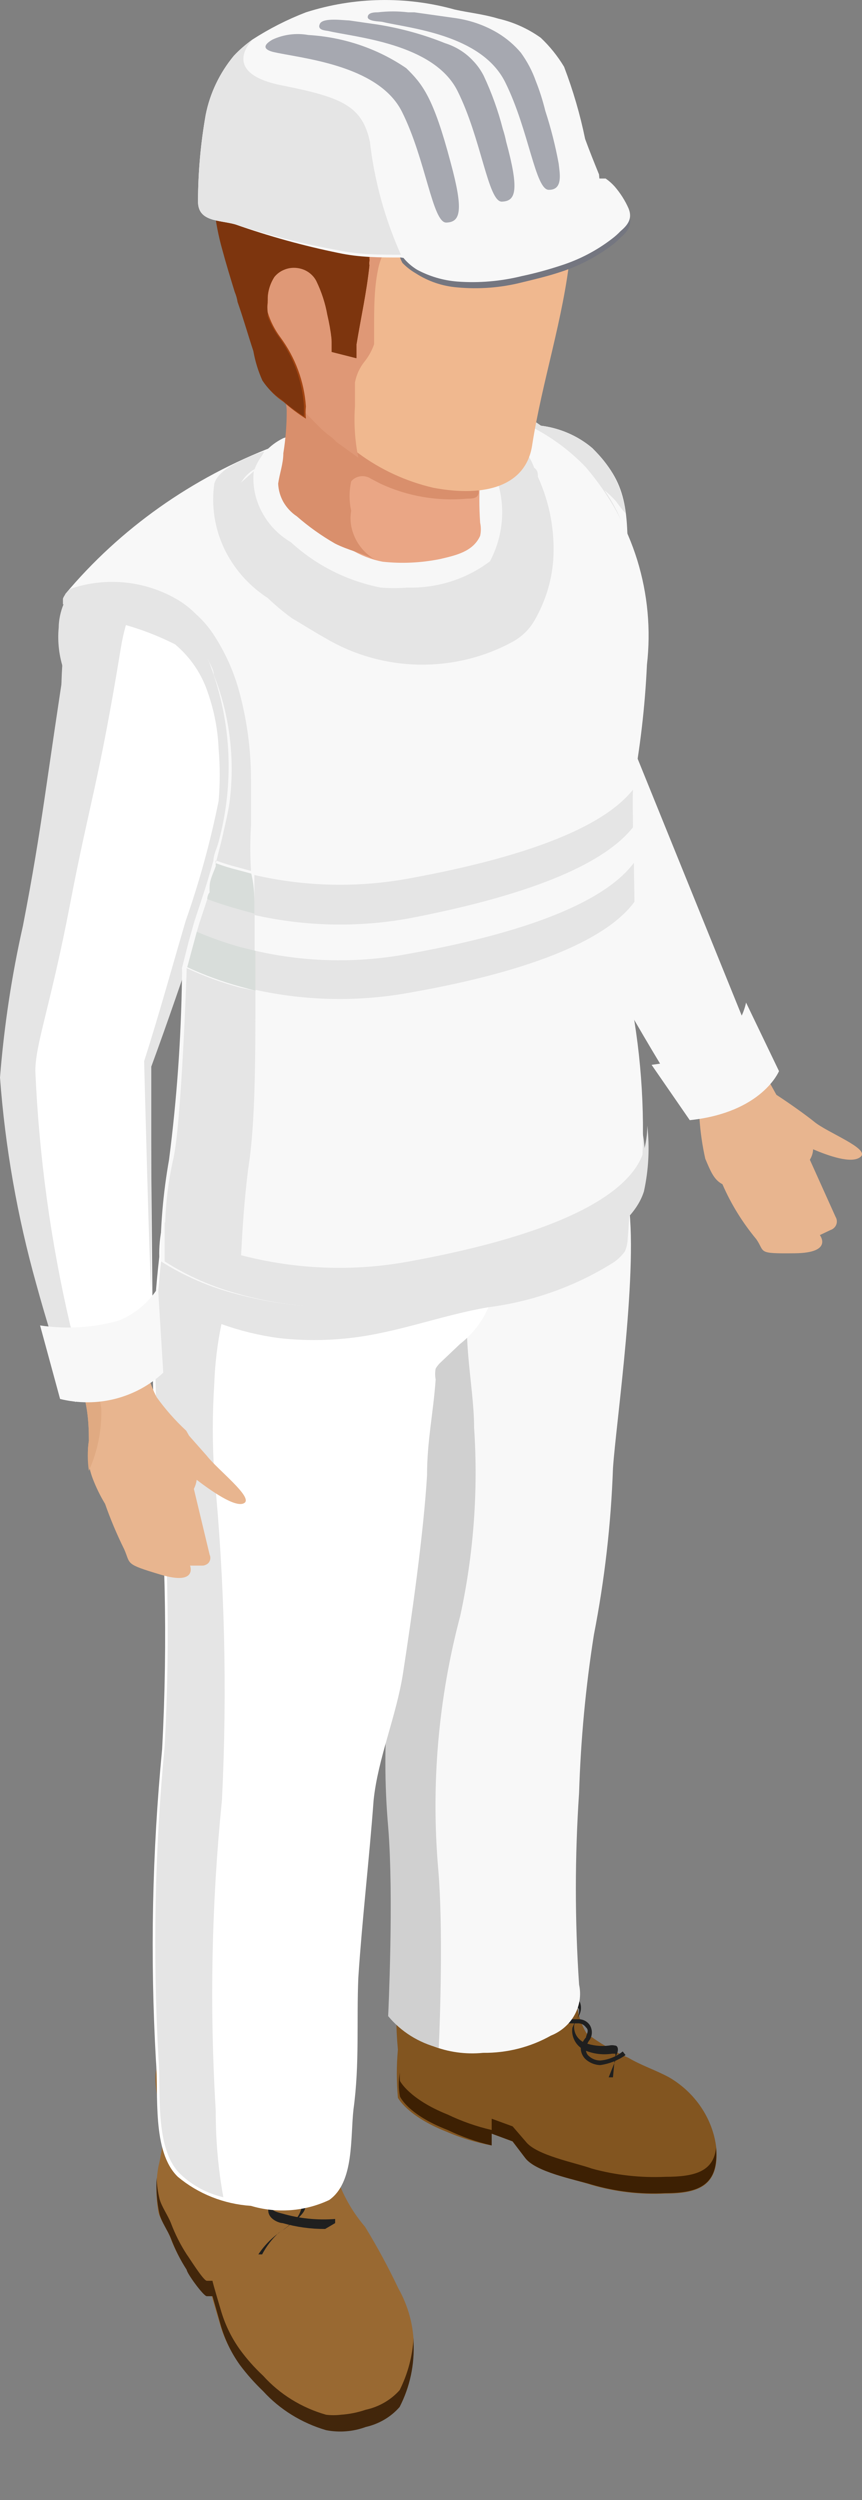 <svg width="10" height="29" viewBox="0 0 10 29" fill="none" xmlns="http://www.w3.org/2000/svg">
    <rect x="0" y="0" width="10" height="29" fill="#808080" stroke="none"/>
    <path d="M2.656 23.708C2.798 23.7 2.941 23.7 3.083 23.708C3.321 23.708 3.775 23.818 3.825 24.092C3.825 24.213 3.825 24.366 3.825 24.493C3.825 24.619 3.825 24.893 3.864 25.098C3.925 25.367 4.052 25.617 4.235 25.831C4.377 26.063 4.506 26.302 4.622 26.547C4.739 26.754 4.8 26.986 4.8 27.221C4.8 27.456 4.739 27.688 4.622 27.895C4.521 28.011 4.383 28.092 4.229 28.127C4.083 28.181 3.923 28.194 3.769 28.164C3.486 28.081 3.232 27.924 3.038 27.711C2.939 27.617 2.848 27.514 2.767 27.405C2.667 27.264 2.592 27.107 2.546 26.942C2.546 26.942 2.451 26.626 2.451 26.61H2.385C2.346 26.61 2.18 26.341 2.152 26.305C2.078 26.19 2.017 26.068 1.97 25.941C1.931 25.846 1.864 25.757 1.837 25.662C1.807 25.487 1.807 25.31 1.837 25.135C1.87 24.996 1.892 24.856 1.903 24.714C1.903 24.593 1.848 24.477 1.831 24.361C1.815 24.245 1.748 23.976 1.903 23.86C2.009 23.814 2.12 23.782 2.235 23.766C2.341 23.721 2.453 23.693 2.568 23.681L2.656 23.708Z" fill="#996932"/>
    <path d="M3.041 26.151H2.997C3.075 26.033 3.179 25.932 3.302 25.856L3.429 25.756C3.484 25.709 3.545 25.651 3.545 25.587C3.465 25.555 3.378 25.538 3.291 25.54H3.18C3.08 25.54 2.964 25.498 2.936 25.429C2.909 25.361 2.936 25.34 2.992 25.287C3.046 25.242 3.105 25.203 3.169 25.171H3.208C3.252 25.171 3.302 25.124 3.313 25.087C3.32 25.075 3.323 25.061 3.323 25.047C3.323 25.034 3.32 25.02 3.313 25.008C3.268 24.95 3.124 24.945 3.03 24.945H2.975C2.927 24.944 2.88 24.934 2.837 24.913C2.813 24.901 2.794 24.881 2.784 24.857C2.774 24.833 2.773 24.806 2.781 24.781C2.819 24.721 2.87 24.669 2.931 24.629C2.953 24.615 2.973 24.599 2.992 24.581C3.08 24.502 3.113 24.428 3.097 24.371C3.08 24.313 3.019 24.276 2.953 24.239V24.197C3.026 24.228 3.083 24.284 3.113 24.355C3.141 24.434 3.113 24.523 3.003 24.613L2.936 24.666C2.885 24.704 2.838 24.748 2.798 24.797C2.798 24.797 2.798 24.855 2.837 24.871C2.875 24.88 2.915 24.88 2.953 24.871H3.003C3.113 24.871 3.268 24.871 3.324 24.96C3.335 24.979 3.341 25 3.341 25.021C3.341 25.042 3.335 25.063 3.324 25.082C3.324 25.134 3.246 25.166 3.191 25.192H3.158C3.097 25.224 3.041 25.262 2.992 25.308C2.992 25.308 2.936 25.366 2.947 25.398C2.958 25.429 3.041 25.466 3.147 25.477H3.219C3.316 25.472 3.413 25.49 3.501 25.529C3.504 25.54 3.504 25.551 3.501 25.561C3.503 25.573 3.503 25.586 3.501 25.598C3.493 25.639 3.477 25.679 3.454 25.714C3.43 25.749 3.399 25.779 3.363 25.803C3.322 25.841 3.277 25.874 3.23 25.903C3.153 25.976 3.089 26.059 3.041 26.151Z" fill="#1F1F1F"/>
    <path d="M3.772 25.856C3.605 25.857 3.439 25.834 3.279 25.788C3.24 25.788 3.124 25.746 3.113 25.656C3.102 25.567 3.19 25.514 3.251 25.466H3.284L3.323 25.44C3.356 25.419 3.384 25.392 3.406 25.361C3.406 25.324 3.406 25.235 3.406 25.219C3.336 25.2 3.261 25.2 3.19 25.219H3.113C3.082 25.222 3.051 25.22 3.022 25.212C2.992 25.203 2.965 25.19 2.941 25.172C2.912 25.142 2.896 25.104 2.896 25.064C2.896 25.023 2.912 24.985 2.941 24.956C2.984 24.921 3.032 24.894 3.085 24.877H3.129C3.207 24.845 3.251 24.808 3.262 24.761C3.268 24.753 3.271 24.744 3.271 24.734C3.271 24.725 3.268 24.716 3.262 24.708C3.244 24.702 3.225 24.702 3.207 24.708C3.082 24.712 2.958 24.693 2.841 24.65C2.841 24.65 2.803 24.65 2.792 24.613C2.783 24.591 2.783 24.567 2.792 24.545C2.802 24.332 2.892 24.13 3.046 23.976L3.085 24.007C2.941 24.15 2.854 24.337 2.841 24.534C2.839 24.546 2.839 24.559 2.841 24.571H2.875C2.981 24.614 3.097 24.634 3.212 24.629C3.243 24.619 3.276 24.619 3.307 24.629C3.317 24.646 3.322 24.665 3.322 24.684C3.322 24.704 3.317 24.723 3.307 24.74C3.292 24.773 3.27 24.804 3.243 24.829C3.215 24.855 3.182 24.874 3.146 24.887H3.102C3.053 24.904 3.008 24.929 2.969 24.961C2.93 24.998 2.908 25.066 2.969 25.103C2.987 25.118 3.008 25.129 3.031 25.135C3.054 25.142 3.078 25.143 3.102 25.14H3.179C3.26 25.115 3.347 25.115 3.428 25.14C3.489 25.177 3.478 25.293 3.428 25.345C3.404 25.386 3.37 25.42 3.329 25.445H3.295H3.262C3.207 25.482 3.135 25.535 3.14 25.588C3.146 25.64 3.19 25.656 3.273 25.677C3.472 25.735 3.681 25.756 3.888 25.74V25.788L3.772 25.856Z" fill="#1F1F1F"/>
    <path d="M8.31 24.919C8.343 25.346 8.116 25.446 7.718 25.446C7.429 25.46 7.141 25.426 6.865 25.346C6.676 25.282 6.217 25.198 6.095 25.035L5.945 24.84L5.702 24.75V24.887C5.518 24.853 5.34 24.798 5.17 24.724C4.722 24.545 4.616 24.334 4.616 24.334C4.599 24.148 4.599 23.962 4.616 23.776C4.591 23.511 4.591 23.245 4.616 22.98C4.605 22.884 4.616 22.787 4.649 22.696C4.683 22.605 4.738 22.522 4.81 22.454C4.886 22.413 4.968 22.387 5.054 22.375C5.237 22.341 5.422 22.318 5.608 22.306C5.791 22.276 5.978 22.276 6.161 22.306C6.25 22.324 6.335 22.358 6.41 22.407C6.485 22.456 6.549 22.518 6.599 22.591C6.676 22.735 6.711 22.898 6.699 23.06C6.671 23.241 6.708 23.427 6.804 23.586C6.954 23.699 7.117 23.795 7.291 23.871C7.441 23.96 7.607 24.013 7.762 24.097C7.913 24.185 8.041 24.305 8.136 24.448C8.231 24.59 8.291 24.751 8.31 24.919Z" fill="#825520"/>
    <path d="M4.797 27.12C4.786 27.33 4.731 27.536 4.636 27.726C4.534 27.84 4.396 27.92 4.243 27.953C4.15 27.985 4.053 28.004 3.955 28.011C3.898 28.018 3.84 28.018 3.783 28.011C3.499 27.93 3.245 27.773 3.052 27.558C2.951 27.464 2.861 27.362 2.781 27.252C2.68 27.11 2.606 26.954 2.559 26.788C2.559 26.788 2.465 26.473 2.465 26.457H2.399C2.36 26.457 2.194 26.188 2.166 26.151C2.092 26.037 2.031 25.915 1.983 25.788C1.945 25.693 1.878 25.603 1.851 25.509C1.831 25.427 1.82 25.344 1.817 25.261C1.809 25.404 1.82 25.547 1.851 25.688C1.878 25.782 1.945 25.872 1.983 25.967C2.031 26.094 2.092 26.215 2.166 26.33C2.166 26.367 2.36 26.636 2.399 26.636H2.465C2.465 26.636 2.554 26.947 2.559 26.968C2.606 27.133 2.68 27.289 2.781 27.431C2.862 27.54 2.953 27.642 3.052 27.737C3.246 27.95 3.5 28.107 3.783 28.19C3.937 28.22 4.097 28.207 4.243 28.153C4.397 28.118 4.535 28.037 4.636 27.921C4.756 27.687 4.811 27.428 4.797 27.168V27.12Z" fill="#42260B"/>
    <path d="M7.72 25.251C7.432 25.264 7.144 25.232 6.867 25.156C6.678 25.087 6.219 25.003 6.097 24.84L5.947 24.666L5.704 24.577V24.708C5.527 24.667 5.356 24.607 5.194 24.529C4.746 24.35 4.64 24.139 4.64 24.139C4.637 24.106 4.637 24.073 4.64 24.039C4.622 24.132 4.622 24.226 4.64 24.319C4.64 24.319 4.729 24.529 5.194 24.708C5.356 24.786 5.527 24.846 5.704 24.887V24.75L5.947 24.84L6.091 25.03C6.213 25.193 6.645 25.277 6.861 25.34C7.137 25.421 7.426 25.455 7.714 25.44C8.113 25.44 8.34 25.346 8.307 24.914C8.279 25.188 8.063 25.251 7.72 25.251Z" fill="#3D2003"/>
    <path d="M7.111 24.097H7.061L7.139 23.902C7.139 23.87 7.139 23.834 7.139 23.823H7.1C6.995 23.839 6.887 23.826 6.79 23.786C6.739 23.763 6.696 23.725 6.67 23.678C6.643 23.63 6.632 23.576 6.64 23.523C6.652 23.492 6.666 23.462 6.685 23.433C6.71 23.396 6.721 23.351 6.718 23.307C6.704 23.285 6.684 23.267 6.661 23.254C6.638 23.241 6.612 23.234 6.585 23.233C6.548 23.232 6.512 23.223 6.478 23.207C6.445 23.192 6.415 23.17 6.391 23.144C6.365 23.116 6.348 23.082 6.342 23.046C6.336 23.009 6.342 22.972 6.358 22.938C6.382 22.883 6.416 22.831 6.457 22.785C6.475 22.766 6.487 22.742 6.491 22.717C6.497 22.696 6.497 22.674 6.491 22.654C6.471 22.631 6.458 22.604 6.452 22.575H6.502C6.5 22.589 6.5 22.603 6.502 22.617C6.522 22.643 6.533 22.674 6.535 22.706C6.532 22.742 6.516 22.775 6.491 22.801C6.454 22.843 6.423 22.889 6.397 22.938C6.386 22.963 6.383 22.991 6.388 23.018C6.392 23.045 6.405 23.07 6.424 23.091C6.463 23.121 6.512 23.138 6.563 23.138C6.657 23.138 6.718 23.186 6.734 23.244C6.741 23.272 6.742 23.3 6.736 23.329C6.73 23.357 6.718 23.383 6.701 23.407C6.686 23.432 6.673 23.459 6.662 23.486C6.656 23.529 6.664 23.573 6.686 23.611C6.708 23.649 6.743 23.679 6.784 23.697C6.874 23.73 6.971 23.741 7.067 23.728C7.088 23.723 7.111 23.723 7.133 23.728C7.177 23.728 7.183 23.802 7.133 23.865L7.111 24.097Z" fill="#1F1F1F"/>
    <path d="M6.958 23.955C6.894 23.952 6.832 23.925 6.787 23.881C6.754 23.846 6.737 23.801 6.737 23.755C6.746 23.71 6.767 23.668 6.798 23.634C6.798 23.607 6.842 23.555 6.798 23.518C6.787 23.502 6.772 23.49 6.755 23.481C6.737 23.473 6.718 23.469 6.698 23.471H6.554C6.522 23.465 6.491 23.453 6.464 23.435C6.437 23.417 6.415 23.393 6.399 23.365C6.386 23.336 6.378 23.305 6.378 23.273C6.378 23.241 6.386 23.21 6.399 23.181C6.42 23.135 6.45 23.094 6.488 23.06L6.521 23.023C6.541 23.003 6.556 22.98 6.566 22.955C6.575 22.929 6.579 22.902 6.576 22.875C6.565 22.854 6.549 22.834 6.529 22.82C6.509 22.805 6.485 22.795 6.46 22.791C6.425 22.786 6.39 22.786 6.355 22.791H6.283C6.15 22.779 6.027 22.718 5.939 22.622L5.978 22.591C6.057 22.678 6.168 22.732 6.288 22.744H6.355C6.393 22.738 6.433 22.738 6.471 22.744C6.505 22.748 6.538 22.762 6.565 22.782C6.592 22.802 6.613 22.829 6.626 22.86C6.632 22.895 6.63 22.931 6.618 22.965C6.606 22.999 6.586 23.029 6.56 23.054L6.526 23.091C6.492 23.123 6.464 23.161 6.443 23.202C6.433 23.223 6.427 23.247 6.427 23.27C6.427 23.294 6.433 23.317 6.443 23.339C6.455 23.36 6.471 23.379 6.491 23.394C6.511 23.408 6.535 23.418 6.56 23.423H6.698C6.726 23.421 6.755 23.426 6.78 23.438C6.806 23.45 6.827 23.469 6.842 23.491C6.858 23.517 6.866 23.546 6.866 23.576C6.866 23.605 6.858 23.634 6.842 23.66C6.819 23.689 6.804 23.724 6.798 23.76C6.795 23.776 6.797 23.793 6.803 23.809C6.808 23.825 6.818 23.839 6.831 23.85C6.867 23.883 6.914 23.902 6.964 23.902C7.06 23.893 7.151 23.856 7.224 23.797L7.257 23.839C7.171 23.9 7.07 23.94 6.964 23.955H6.958Z" fill="#1F1F1F"/>
    <path d="M1.069 7.137C1.022 7.367 0.94 7.589 0.825 7.796C0.825 7.796 0.825 7.822 0.786 7.822C0.747 7.822 0.747 7.822 0.742 7.78C0.686 7.619 0.665 7.448 0.681 7.279C0.681 7.121 0.758 6.858 0.93 6.784C0.948 6.77 0.971 6.762 0.994 6.762C1.017 6.762 1.04 6.77 1.058 6.784C1.066 6.81 1.066 6.838 1.058 6.863C1.071 6.954 1.075 7.046 1.069 7.137Z" fill="#E5E5E5"/>
    <path d="M9.444 13.011C9.345 12.931 9.145 12.789 9.007 12.7L8.957 12.61C8.874 12.457 8.758 12.31 8.675 12.152C8.514 11.836 8.387 11.504 8.226 11.188C8.005 10.73 7.606 9.45 7.606 9.45C6.681 9.176 6.615 10.351 6.775 10.624C6.969 10.909 7.18 11.184 7.406 11.446C7.573 11.685 7.714 11.939 7.827 12.205C7.861 12.273 7.888 12.336 7.927 12.405C7.966 12.473 7.96 12.505 7.977 12.557C8.031 12.697 8.078 12.84 8.115 12.984C8.126 13.138 8.148 13.291 8.182 13.442C8.243 13.585 8.281 13.685 8.381 13.737C8.48 13.966 8.613 14.181 8.774 14.375C8.88 14.527 8.774 14.543 9.223 14.538C9.671 14.533 9.511 14.327 9.511 14.327L9.633 14.269C9.648 14.264 9.663 14.256 9.674 14.245C9.686 14.235 9.695 14.221 9.701 14.207C9.707 14.192 9.709 14.177 9.708 14.161C9.707 14.145 9.702 14.13 9.694 14.117L9.395 13.453C9.418 13.416 9.431 13.375 9.433 13.332C9.594 13.4 9.887 13.511 9.987 13.416C10.087 13.321 9.594 13.137 9.444 13.011Z" fill="#E8B58F"/>
    <path d="M6.059 13.711C6.006 13.636 5.983 13.545 5.994 13.455C6.006 13.365 6.05 13.282 6.12 13.221C6.085 13.161 6.066 13.094 6.065 13.026C5.989 13.045 5.917 13.073 5.849 13.11C5.486 13.364 5.21 13.714 5.057 14.116C5.018 14.19 4.979 14.264 4.946 14.337C4.73 14.864 4.902 15.523 4.946 16.055C4.995 16.785 4.941 17.518 4.785 18.235C4.53 19.2 4.444 20.199 4.531 21.19C4.597 21.996 4.531 23.387 4.531 23.387C4.658 23.537 4.823 23.655 5.011 23.73C5.198 23.805 5.403 23.833 5.605 23.813C5.881 23.816 6.153 23.747 6.391 23.613C6.509 23.566 6.606 23.481 6.665 23.374C6.725 23.266 6.744 23.142 6.718 23.023C6.668 22.281 6.668 21.537 6.718 20.795C6.737 20.181 6.794 19.569 6.89 18.962C7.014 18.326 7.088 17.681 7.111 17.034C7.145 16.508 7.416 14.669 7.283 13.905C6.873 13.99 6.286 14.063 6.059 13.711Z" fill="#F8F8F8"/>
    <path d="M5.085 21.696C4.998 20.704 5.084 19.706 5.34 18.741C5.495 18.024 5.549 17.291 5.5 16.56C5.5 16.034 5.312 15.349 5.5 14.843C5.533 14.764 5.572 14.69 5.611 14.617C5.738 14.326 5.913 14.058 6.131 13.821C6.092 13.789 6.059 13.752 6.032 13.711C5.979 13.636 5.956 13.545 5.967 13.455C5.978 13.365 6.023 13.282 6.093 13.221C6.058 13.161 6.039 13.094 6.037 13.026C5.962 13.045 5.889 13.073 5.821 13.11C5.459 13.364 5.183 13.714 5.029 14.116C4.991 14.19 4.952 14.264 4.919 14.337C4.703 14.864 4.874 15.523 4.919 16.055C4.968 16.785 4.914 17.518 4.758 18.235C4.503 19.2 4.417 20.199 4.503 21.19C4.57 21.996 4.503 23.387 4.503 23.387C4.652 23.567 4.858 23.696 5.09 23.755C5.107 23.387 5.14 22.349 5.085 21.696Z" fill="#D0D0D0"/>
    <path d="M5.838 4.967C6.017 4.92 6.205 4.917 6.386 4.957C6.567 4.998 6.735 5.081 6.873 5.199C7.277 5.61 7.294 5.889 7.277 6.695C7.261 7.501 7.216 8.354 7.216 8.354L8.8 12.263C8.475 12.36 8.201 12.573 8.036 12.858C7.97 12.968 6.973 11.12 6.868 11.02C5.766 9.977 4.951 5.104 5.838 4.967Z" fill="#F8F8F8"/>
    <path d="M7.257 5.953C7.225 5.666 7.088 5.4 6.87 5.199C6.731 5.081 6.564 4.998 6.383 4.957C6.202 4.917 6.013 4.92 5.834 4.968C5.69 4.968 5.607 5.168 5.568 5.447C5.846 5.473 6.127 5.473 6.405 5.447C6.693 5.473 6.96 5.605 7.147 5.816C7.185 5.868 7.219 5.916 7.257 5.953Z" fill="#E5E5E5"/>
    <path d="M4.334 20.885C4.384 20.395 4.6 19.905 4.677 19.399C4.777 18.751 4.915 17.777 4.954 17.113C4.954 16.713 5.026 16.397 5.054 16.002C5.046 15.96 5.046 15.917 5.054 15.876C5.071 15.846 5.094 15.819 5.12 15.796L5.336 15.591C5.526 15.442 5.66 15.239 5.718 15.012C5.751 14.659 5.723 14.303 5.635 13.958C5.635 13.89 5.635 13.879 5.674 13.842C5.733 13.796 5.794 13.752 5.857 13.711L6.25 13.437L6.804 13.052C6.917 13.006 7.043 12.993 7.164 13.015C7.158 12.497 7.073 11.982 6.909 11.488C6.909 11.488 7.003 11.725 5.314 12.631C4.908 12.855 4.47 13.022 4.013 13.126C3.503 13.236 2.905 13.047 2.44 13.337C2.25 13.489 2.098 13.679 1.995 13.894C1.893 14.109 1.842 14.344 1.848 14.58C1.774 15.222 1.755 15.868 1.792 16.513C1.919 17.768 1.948 19.03 1.881 20.29C1.765 21.491 1.741 22.698 1.809 23.903C1.842 24.293 1.759 24.956 2.063 25.251C2.3 25.449 2.597 25.567 2.911 25.588C3.212 25.678 3.537 25.653 3.819 25.52C4.112 25.314 4.063 24.793 4.101 24.466C4.173 23.94 4.135 23.445 4.157 22.939C4.201 22.265 4.284 21.564 4.334 20.885Z" fill="white"/>
    <path d="M2.503 24.488C2.43 23.285 2.454 22.079 2.575 20.88C2.637 19.62 2.607 18.358 2.486 17.103C2.463 16.752 2.463 16.4 2.486 16.049C2.494 15.818 2.522 15.587 2.569 15.359C2.787 15.438 3.014 15.493 3.245 15.523C3.51 15.552 3.777 15.552 4.042 15.523C4.596 15.465 5.111 15.259 5.659 15.165C6.184 15.098 6.686 14.918 7.127 14.638C7.174 14.604 7.215 14.563 7.249 14.517C7.27 14.468 7.281 14.416 7.282 14.364C7.366 13.383 7.249 12.395 6.938 11.456C6.938 11.456 7.033 11.693 5.343 12.599C4.937 12.824 4.499 12.991 4.042 13.094C3.533 13.205 2.935 13.015 2.469 13.305C2.279 13.457 2.127 13.648 2.025 13.863C1.922 14.078 1.872 14.312 1.877 14.548C1.803 15.19 1.785 15.837 1.821 16.481C1.948 17.736 1.978 18.999 1.91 20.258C1.795 21.459 1.771 22.667 1.838 23.871C1.871 24.261 1.788 24.925 2.093 25.22C2.23 25.351 2.402 25.444 2.591 25.488C2.531 25.158 2.502 24.823 2.503 24.488Z" fill="#E5E5E5"/>
    <path d="M7.184 9.608C7.142 10.282 7.142 10.957 7.184 11.631C7.184 11.915 7.206 12.2 7.25 12.484C7.319 12.731 7.336 12.989 7.3 13.242C7.245 13.432 7.184 13.616 7.128 13.806C7.108 13.875 7.082 13.942 7.051 14.006C6.976 14.173 6.848 14.313 6.685 14.406C6.493 14.497 6.293 14.573 6.087 14.633C4.904 15.047 3.605 15.047 2.421 14.633C2.421 14.633 2.742 11.783 2.56 11.404C2.377 11.025 1.103 9.529 1.076 8.644C1.048 7.759 0.849 7.016 1.784 6.3C2.231 5.935 2.697 5.593 3.18 5.273C3.519 5.06 3.881 4.884 4.26 4.746C4.621 4.643 5.006 4.643 5.367 4.746C5.895 4.821 6.386 5.051 6.768 5.405C7.228 5.995 7.35 7.343 7.184 9.608Z" fill="#E5E5E5"/>
    <path d="M6.606 5.236C6.747 5.377 6.88 5.525 7.005 5.678C7.122 5.839 7.209 6.017 7.265 6.205C7.376 6.702 7.399 7.213 7.332 7.717C7.282 8.475 7.332 9.239 7.332 10.008V11.357C7.332 11.562 7.332 11.762 7.332 11.967C7.334 12.36 7.374 12.752 7.454 13.137C7.489 13.311 7.489 13.49 7.454 13.664C7.431 13.87 7.324 14.059 7.155 14.19C6.986 14.319 6.799 14.425 6.601 14.506C6.557 14.506 6.114 14.638 6.114 14.654C6.215 13.045 6.197 11.431 6.058 9.824C6.012 9.236 5.927 8.652 5.803 8.075C5.715 7.701 5.61 7.332 5.521 6.958C5.488 6.821 5.338 6.595 5.421 6.458C5.455 6.41 5.56 6.374 5.604 6.326C5.74 6.18 5.821 5.995 5.831 5.799C5.831 5.731 5.831 5.663 5.831 5.589C5.835 5.539 5.844 5.489 5.859 5.441C5.914 5.31 6.036 5.289 6.163 5.267C6.291 5.246 6.534 5.136 6.606 5.236Z" fill="#E5E5E5"/>
    <path d="M5.013 5.463C5.536 5.341 6.07 5.265 6.608 5.236C6.33 4.926 5.959 4.703 5.544 4.599C5.109 4.545 4.667 4.605 4.265 4.773C3.886 4.91 3.524 5.087 3.185 5.299C2.568 5.611 1.974 5.963 1.408 6.353C0.555 7.053 0.754 7.791 0.693 8.691C0.693 8.802 1.092 8.865 1.12 8.971C1.281 9.472 1.526 9.945 1.845 10.372C1.928 10.51 2.024 10.641 2.133 10.761C2.183 10.814 2.133 10.999 2.133 11.062C2.133 11.288 2.133 11.52 2.133 11.746C2.133 11.973 2.133 12.315 2.083 12.605C2.083 12.747 2.05 12.889 2.05 13.032C2.05 13.174 2.233 13.479 2.172 13.674C2.093 13.839 2.063 14.021 2.083 14.201C2.122 14.333 2.083 14.517 2.2 14.57L2.471 14.67C2.556 14.693 2.643 14.709 2.731 14.717C2.731 14.717 2.77 13.379 2.77 13.337C2.77 12.842 2.77 12.347 2.77 11.857C2.82 11.214 2.875 10.572 2.908 9.924C2.908 9.645 2.953 9.397 2.936 9.097C2.92 8.797 2.881 8.497 2.848 8.202C2.855 7.788 2.78 7.377 2.626 6.99C2.557 6.868 2.469 6.756 2.366 6.658C2.178 6.5 2.216 6.448 2.366 6.305C2.516 6.171 2.686 6.058 2.87 5.968C3.086 5.853 3.314 5.759 3.551 5.689L3.728 5.647C4.166 5.594 4.586 5.505 5.013 5.463Z" fill="#E5E5E5"/>
    <path d="M2.399 16.887L2.194 16.655L2.161 16.597C2.033 16.478 1.918 16.348 1.817 16.207C1.74 16.059 1.695 15.898 1.684 15.733C1.618 15.043 1.795 13.747 1.635 13.015C1.474 12.283 0.184 12.831 0.184 12.831C0.195 13.519 0.318 14.201 0.549 14.854C0.948 16.081 1.031 16.207 1.031 16.713C1.007 16.86 1.022 17.01 1.075 17.15C1.114 17.252 1.162 17.351 1.219 17.445C1.282 17.625 1.356 17.8 1.441 17.972C1.518 18.146 1.441 18.14 1.867 18.267C2.294 18.393 2.205 18.161 2.205 18.161H2.343C2.359 18.162 2.375 18.158 2.389 18.151C2.404 18.145 2.416 18.134 2.425 18.122C2.433 18.109 2.439 18.094 2.44 18.079C2.441 18.064 2.439 18.049 2.432 18.035L2.249 17.271C2.266 17.238 2.277 17.202 2.282 17.166C2.426 17.276 2.737 17.503 2.836 17.434C2.936 17.366 2.526 17.05 2.399 16.887Z" fill="#E8B58F"/>
    <path d="M0.184 12.831C0.195 13.519 0.318 14.201 0.549 14.854C0.948 16.081 1.031 16.207 1.031 16.713C1.014 16.828 1.014 16.945 1.031 17.061C1.133 16.833 1.182 16.587 1.175 16.339C1.086 15.76 0.953 15.188 0.776 14.627C0.617 13.989 0.586 13.328 0.682 12.678C0.511 12.713 0.344 12.764 0.184 12.831Z" fill="#E0AA82"/>
    <path d="M2.248 6.421C2.248 6.421 1.063 5.926 0.808 7.474C0.553 9.023 0.514 9.581 0.287 10.751C0.157 11.331 0.068 11.919 0.021 12.51C0.081 13.32 0.222 14.122 0.442 14.907C0.658 15.697 0.874 16.266 0.874 16.266C0.874 16.266 0.991 15.886 1.356 15.897C1.722 15.908 1.777 16.018 1.777 16.018L1.744 12.331C1.744 12.331 3.051 8.786 2.923 7.959C2.796 7.132 2.696 6.621 2.248 6.421Z" fill="white"/>
    <path d="M1.395 6.869C1.301 6.9 1.196 6.964 1.201 7.058C1.207 7.153 1.29 7.195 1.373 7.227C1.602 7.286 1.823 7.369 2.032 7.475C2.212 7.627 2.344 7.824 2.414 8.043C2.486 8.251 2.527 8.467 2.536 8.686C2.553 8.888 2.553 9.09 2.536 9.292C2.441 9.763 2.314 10.227 2.154 10.682C1.999 11.209 1.844 11.773 1.672 12.31C1.672 12.31 1.739 14.944 1.755 14.944V12.373C1.949 11.846 2.126 11.32 2.309 10.793C2.453 10.351 2.586 9.908 2.708 9.455C2.763 9.255 2.818 9.049 2.857 8.839C2.882 8.606 2.882 8.371 2.857 8.138C2.857 7.838 2.857 7.274 2.597 7.085C2.428 6.963 2.231 6.881 2.023 6.843C1.814 6.806 1.599 6.814 1.395 6.869Z" fill="#E5E5E5"/>
    <path d="M0.814 15.37C0.588 14.402 0.453 13.416 0.41 12.425C0.41 12.109 0.587 11.667 0.814 10.482C1.041 9.297 1.146 9.081 1.401 7.522C1.517 6.805 1.861 6.516 2.199 6.41C2.016 6.357 1.019 6.047 0.786 7.464C0.537 9.044 0.493 9.571 0.266 10.74C0.135 11.32 0.047 11.908 0 12.499C0.06 13.309 0.201 14.111 0.421 14.896C0.637 15.686 0.853 16.255 0.853 16.255C0.884 16.171 0.933 16.093 0.997 16.028C0.964 15.849 0.886 15.623 0.814 15.37Z" fill="#E5E5E5"/>
    <path d="M6.198 5.663C6.18 5.53 6.128 5.404 6.048 5.294C5.932 5.167 5.771 5.052 5.644 4.936L5.395 4.709C5.934 4.784 6.43 5.036 6.796 5.42C7.068 5.738 7.271 6.105 7.393 6.498C7.514 6.892 7.552 7.304 7.505 7.712C7.483 8.194 7.427 8.674 7.338 9.15C7.325 9.3 7.325 9.452 7.338 9.603C7.338 9.797 7.338 9.987 7.338 10.177C7.338 10.366 7.338 10.488 7.338 10.63C7.338 11.246 7.338 11.715 7.338 11.715C7.46 12.411 7.49 13.119 7.427 13.822C7.272 14.306 6.469 14.77 4.713 15.086C4.061 15.209 3.388 15.184 2.748 15.012C2.432 14.931 2.132 14.801 1.861 14.628C1.859 14.234 1.892 13.841 1.961 13.453C2.051 12.754 2.101 12.05 2.111 11.346C2.113 11.307 2.113 11.269 2.111 11.23L2.188 10.925L2.255 10.688L2.349 10.403C2.388 10.287 2.432 10.14 2.476 9.982C2.476 9.913 2.52 9.834 2.537 9.761C2.725 9.063 2.683 8.327 2.415 7.654C2.389 7.533 2.334 7.419 2.255 7.322C2.071 7.125 1.833 6.98 1.568 6.905C1.303 6.829 1.021 6.826 0.754 6.895C1.392 6.132 2.228 5.54 3.179 5.178C3.179 5.331 2.626 5.678 2.57 5.868C2.515 6.058 3.124 6.716 3.124 6.716C3.298 6.872 3.483 7.017 3.678 7.148C3.865 7.257 4.066 7.342 4.276 7.401C4.352 7.433 4.429 7.462 4.509 7.485C4.749 7.552 5.002 7.569 5.251 7.536C5.499 7.502 5.737 7.418 5.948 7.29C6.079 7.193 6.182 7.066 6.245 6.92C6.308 6.774 6.33 6.614 6.308 6.458C6.307 6.256 6.287 6.055 6.247 5.857C6.225 5.8 6.214 5.731 6.198 5.663Z" fill="#F8F8F8"/>
    <path d="M0.697 16.228L0.465 15.375C0.772 15.421 1.086 15.402 1.384 15.317C1.571 15.238 1.728 15.105 1.833 14.938L1.894 15.923C1.739 16.068 1.548 16.172 1.338 16.226C1.128 16.28 0.908 16.28 0.697 16.228Z" fill="#F8F8F8"/>
    <path d="M8.002 12.994L7.559 12.352C7.794 12.324 8.022 12.258 8.234 12.157C8.341 12.104 8.434 12.03 8.507 11.939C8.58 11.848 8.631 11.742 8.655 11.63L9.037 12.425C9.037 12.425 8.843 12.905 8.002 12.994Z" fill="#F8F8F8"/>
    <path d="M6.24 5.531C6.24 5.494 6.24 5.457 6.196 5.425C6.153 5.302 6.074 5.192 5.969 5.109C5.897 5.067 5.714 5.004 5.681 5.109C5.681 5.146 5.731 5.225 5.747 5.252C5.764 5.278 5.925 5.425 5.963 5.531C6 5.644 6.026 5.761 6.041 5.878C6.085 6.121 6.085 6.368 6.041 6.611C5.991 6.837 5.825 6.937 5.615 7.043C5.491 7.107 5.359 7.153 5.221 7.179C4.898 7.242 4.563 7.228 4.247 7.137C4.035 7.066 3.833 6.972 3.643 6.858C3.436 6.752 3.248 6.613 3.089 6.447C2.892 6.285 2.767 6.057 2.74 5.81C2.739 5.741 2.756 5.673 2.789 5.611C2.822 5.55 2.87 5.497 2.929 5.457C2.955 5.443 2.979 5.425 3.001 5.404C3.005 5.389 3.005 5.372 3.001 5.357L3.067 5.236C2.991 5.258 2.917 5.287 2.846 5.32C2.713 5.383 2.53 5.468 2.486 5.61C2.45 5.864 2.489 6.123 2.598 6.357C2.708 6.591 2.883 6.792 3.106 6.937C3.193 7.02 3.285 7.097 3.383 7.169C3.516 7.248 3.649 7.332 3.781 7.406C4.104 7.597 4.475 7.702 4.855 7.71C5.235 7.717 5.611 7.627 5.941 7.448C6.051 7.389 6.142 7.301 6.202 7.195C6.325 6.981 6.399 6.744 6.418 6.5C6.44 6.168 6.379 5.836 6.24 5.531Z" fill="#E5E5E5"/>
    <path d="M2.27 7.121C2.346 7.188 2.413 7.265 2.469 7.348C2.602 7.548 2.703 7.767 2.768 7.996C2.864 8.339 2.912 8.694 2.912 9.049C2.912 9.228 2.912 9.407 2.912 9.576C2.901 9.751 2.901 9.927 2.912 10.103L2.757 10.06C2.671 10.039 2.586 10.012 2.503 9.981C2.499 9.992 2.499 10.003 2.503 10.013L2.569 9.755C2.602 9.607 2.641 9.455 2.663 9.307C2.706 8.974 2.693 8.636 2.624 8.306C2.59 8.143 2.542 7.983 2.48 7.827C2.48 7.769 2.442 7.716 2.42 7.664C2.405 7.626 2.384 7.591 2.359 7.558C2.283 7.454 2.2 7.356 2.109 7.264C2.036 7.189 1.952 7.125 1.86 7.074C1.77 7.024 1.67 6.992 1.567 6.979C1.288 6.937 1.004 6.948 0.73 7.011C0.73 7.011 0.73 6.963 0.73 6.947C0.73 6.932 0.78 6.847 0.83 6.826C1.034 6.758 1.252 6.735 1.467 6.759C1.682 6.783 1.888 6.853 2.071 6.963C2.144 7.008 2.211 7.061 2.27 7.121Z" fill="#E5E5E5"/>
    <path d="M2.963 11.493C2.963 12.273 2.963 13.036 2.88 13.553C2.835 13.905 2.813 14.243 2.797 14.559C2.484 14.48 2.187 14.356 1.916 14.19C1.923 13.947 1.953 13.706 2.005 13.468C2.104 13.089 2.165 11.267 2.165 11.267V11.23C2.364 11.323 2.572 11.399 2.785 11.456L2.963 11.493Z" fill="#E5E5E5"/>
    <path d="M2.793 10.988C2.62 10.939 2.449 10.879 2.283 10.809L2.311 10.714L2.405 10.429C2.516 10.471 2.644 10.514 2.793 10.556L2.954 10.598C2.954 10.74 2.954 10.883 2.954 11.031L2.793 10.988Z" fill="#E5E5E5"/>
    <path d="M3.216 5.42C3.186 5.471 3.176 5.53 3.189 5.587C3.201 5.644 3.234 5.695 3.283 5.731L3.521 5.942L3.842 6.205C3.954 6.285 4.071 6.359 4.191 6.426C4.062 6.115 4.02 5.778 4.069 5.447C4.069 5.215 4.141 4.983 4.141 4.751C4.141 4.751 4.141 4.72 4.141 4.704L3.986 4.746C3.812 4.794 3.651 4.88 3.518 4.997C3.384 5.114 3.281 5.259 3.216 5.42Z" fill="#D98F6C"/>
    <path d="M4.726 6.816C5.073 6.825 5.412 6.717 5.684 6.511C5.838 6.22 5.868 5.884 5.767 5.573C5.656 5.099 4.997 5.284 4.997 5.284L4.682 5.257L3.973 5.236C3.901 5.236 3.829 5.236 3.762 5.236C3.696 5.236 3.624 5.115 3.535 5.083C3.455 5.054 3.366 5.054 3.286 5.083C3.204 5.123 3.131 5.178 3.072 5.245C3.013 5.312 2.969 5.39 2.943 5.473C2.928 5.634 2.961 5.795 3.038 5.939C3.114 6.083 3.23 6.205 3.375 6.29C3.663 6.555 4.023 6.738 4.416 6.816C4.519 6.824 4.623 6.824 4.726 6.816Z" fill="#F7F7F7"/>
    <path d="M3.494 4.456C3.492 4.488 3.492 4.519 3.494 4.551C3.494 4.741 3.494 4.93 3.494 5.12C3.494 5.188 3.494 5.32 3.494 5.378C3.535 5.42 3.582 5.458 3.633 5.489C3.888 5.679 4.172 5.832 4.474 5.942C5.233 6.21 5.455 6.042 5.455 6.042L5.543 4.514C5.49 4.487 5.434 4.464 5.377 4.446C5.233 4.388 5.095 4.335 4.951 4.288C4.702 4.205 4.446 4.144 4.186 4.103C4.065 4.093 3.943 4.093 3.821 4.103C3.767 4.1 3.714 4.115 3.671 4.145C3.616 4.199 3.574 4.264 3.55 4.335C3.527 4.374 3.508 4.414 3.494 4.456Z" fill="#EAA685"/>
    <path d="M3.98 4.746C4.157 4.681 4.345 4.649 4.534 4.652C4.722 4.634 4.911 4.658 5.088 4.72C5.182 4.788 5.165 4.92 5.248 4.994C5.332 5.068 5.487 5.031 5.57 5.105C5.653 5.178 5.603 5.421 5.57 5.536C5.558 5.712 5.558 5.888 5.57 6.063C5.581 6.114 5.581 6.166 5.57 6.216C5.487 6.4 5.287 6.442 5.105 6.485C4.886 6.529 4.662 6.54 4.44 6.516C4.306 6.491 4.178 6.44 4.063 6.369C3.777 6.203 3.518 5.999 3.294 5.763C3.244 5.71 3.294 5.684 3.294 5.621C3.282 5.421 3.347 5.225 3.476 5.068C3.622 4.931 3.793 4.822 3.98 4.746Z" fill="#EAA685"/>
    <path d="M3.542 4.13C3.454 4.162 3.31 4.235 3.276 4.33C3.243 4.425 3.321 4.63 3.326 4.757C3.327 4.924 3.314 5.092 3.287 5.257C3.287 5.378 3.243 5.494 3.227 5.61C3.23 5.685 3.251 5.758 3.288 5.824C3.326 5.889 3.378 5.946 3.443 5.989C3.579 6.108 3.728 6.214 3.886 6.305C4.041 6.384 4.207 6.416 4.356 6.495C4.242 6.429 4.154 6.329 4.107 6.211C4.069 6.12 4.057 6.022 4.074 5.926C4.049 5.813 4.049 5.697 4.074 5.584C4.1 5.552 4.138 5.531 4.181 5.525C4.223 5.519 4.266 5.529 4.301 5.552L4.412 5.61C4.726 5.757 5.077 5.817 5.425 5.784C5.475 5.784 5.541 5.784 5.552 5.721C5.555 5.703 5.551 5.685 5.542 5.669C5.533 5.653 5.519 5.64 5.503 5.631C5.431 5.584 5.336 5.578 5.259 5.536C5.037 5.426 4.844 5.268 4.617 5.173C4.483 5.131 4.353 5.078 4.229 5.015C4.195 5.001 4.165 4.979 4.142 4.952C4.119 4.924 4.103 4.891 4.096 4.857C4.102 4.774 4.102 4.692 4.096 4.609C4.084 4.52 4.063 4.432 4.035 4.346C4.016 4.258 3.988 4.171 3.952 4.088C3.814 4.077 3.675 4.092 3.542 4.13Z" fill="#D98F6C"/>
    <path d="M6.632 2.603V2.545C6.611 2.31 6.521 2.085 6.372 1.897C6.269 1.752 6.135 1.63 5.978 1.539C5.821 1.449 5.646 1.391 5.464 1.37C5.112 1.355 4.762 1.416 4.438 1.548C4.115 1.681 3.828 1.881 3.597 2.134C3.563 2.172 3.532 2.213 3.503 2.255C3.465 2.305 3.435 2.36 3.415 2.418C3.099 3.14 2.119 3.33 3.73 4.926L3.797 4.983L3.847 5.02L3.902 5.073L4.157 5.257C4.414 5.448 4.71 5.584 5.026 5.658C5.641 5.774 6.101 5.631 6.173 5.168C6.289 4.42 6.538 3.693 6.616 2.935C6.627 2.856 6.627 2.74 6.632 2.603Z" fill="#F0B88F"/>
    <path d="M6.228 2.35C6.156 2.197 6.107 2.036 6.084 1.87H6.034C5.763 1.766 5.474 1.711 5.181 1.707C4.961 1.693 4.739 1.705 4.522 1.744C4.171 1.791 3.846 1.946 3.597 2.186C3.563 2.225 3.532 2.265 3.503 2.308C3.465 2.357 3.435 2.412 3.415 2.471C3.099 3.192 2.119 3.382 3.73 4.978L3.797 5.036L3.847 5.073C3.866 5.089 3.885 5.107 3.902 5.126L4.157 5.31C4.117 5.112 4.104 4.91 4.118 4.709C4.118 4.62 4.118 4.525 4.118 4.436C4.135 4.345 4.175 4.26 4.234 4.188C4.28 4.129 4.316 4.063 4.34 3.993C4.34 3.935 4.34 3.867 4.34 3.809C4.34 3.582 4.34 3.35 4.384 3.135C4.407 3.005 4.467 2.883 4.555 2.782C4.684 2.631 4.868 2.533 5.071 2.508C5.179 2.492 5.289 2.492 5.397 2.508C5.498 2.518 5.601 2.518 5.702 2.508C5.86 2.498 6.017 2.481 6.173 2.455H6.239C6.23 2.421 6.226 2.385 6.228 2.35Z" fill="#DF9876"/>
    <path d="M5.947 1.849C5.867 1.642 5.833 1.422 5.848 1.201C5.499 0.885 5.063 0.669 4.591 0.58C4.308 0.534 4.019 0.554 3.747 0.638C3.475 0.723 3.228 0.869 3.029 1.064C3.015 1.074 3.004 1.087 2.996 1.101L2.962 1.128C2.939 1.147 2.917 1.168 2.896 1.191C2.842 1.25 2.794 1.313 2.752 1.38C2.733 1.404 2.717 1.428 2.702 1.454C2.606 1.618 2.541 1.796 2.508 1.981C2.508 1.981 2.508 2.028 2.508 2.044C2.497 2.176 2.497 2.308 2.508 2.439C2.526 2.603 2.558 2.765 2.602 2.924C2.647 3.087 2.697 3.25 2.746 3.414C2.762 3.451 2.773 3.49 2.78 3.529C2.846 3.719 2.901 3.914 2.962 4.098C2.983 4.216 3.018 4.331 3.068 4.441C3.125 4.528 3.2 4.603 3.289 4.662C3.37 4.734 3.457 4.799 3.549 4.857C3.544 4.81 3.544 4.762 3.549 4.715C3.529 4.425 3.426 4.146 3.25 3.909C3.186 3.822 3.137 3.726 3.106 3.624C3.1 3.588 3.1 3.55 3.106 3.514C3.106 3.514 3.106 3.477 3.106 3.456C3.11 3.368 3.137 3.283 3.184 3.208C3.214 3.171 3.253 3.142 3.298 3.124C3.343 3.105 3.393 3.098 3.441 3.103C3.49 3.107 3.537 3.124 3.577 3.151C3.617 3.177 3.65 3.214 3.671 3.256C3.73 3.38 3.773 3.511 3.799 3.645C3.826 3.751 3.843 3.858 3.848 3.967V4.077L4.136 4.151C4.136 4.098 4.136 4.046 4.136 3.993C4.186 3.687 4.253 3.393 4.286 3.076C4.283 3.063 4.283 3.048 4.286 3.034C4.289 3.022 4.289 3.01 4.286 2.997C4.386 2.471 4.984 2.26 5.997 2.26H6.036C6.003 2.102 5.947 1.976 5.947 1.849Z" fill="#A34512"/>
    <path d="M4.285 3.003C4.282 3.029 4.282 3.056 4.285 3.082C4.251 3.398 4.185 3.693 4.135 3.998C4.135 4.051 4.135 4.104 4.135 4.156L3.847 4.083V3.935C3.836 3.84 3.819 3.745 3.797 3.651C3.773 3.516 3.73 3.385 3.67 3.261C3.649 3.219 3.616 3.183 3.576 3.156C3.536 3.129 3.489 3.113 3.44 3.108C3.391 3.103 3.342 3.11 3.297 3.129C3.252 3.147 3.213 3.176 3.183 3.213C3.141 3.278 3.115 3.349 3.105 3.424C3.105 3.424 3.105 3.466 3.105 3.482C3.099 3.531 3.099 3.581 3.105 3.63C3.105 3.63 3.105 3.656 3.105 3.666C3.137 3.755 3.182 3.838 3.238 3.914C3.408 4.15 3.507 4.424 3.526 4.709C3.526 4.709 3.526 4.788 3.526 4.831C3.434 4.772 3.347 4.707 3.266 4.636C3.177 4.577 3.102 4.502 3.044 4.414C2.995 4.305 2.96 4.19 2.939 4.072C2.878 3.888 2.823 3.693 2.756 3.503C2.75 3.463 2.739 3.425 2.723 3.387C2.673 3.224 2.623 3.061 2.579 2.897C2.534 2.739 2.503 2.576 2.485 2.413C2.474 2.281 2.474 2.149 2.485 2.018C2.485 2.018 2.485 1.976 2.485 1.955C2.525 1.772 2.59 1.595 2.679 1.428C2.693 1.402 2.71 1.377 2.729 1.354C2.77 1.287 2.818 1.223 2.873 1.165C2.893 1.142 2.915 1.121 2.939 1.101L2.972 1.075C2.93 1.11 2.896 1.153 2.873 1.201C2.794 1.39 2.774 1.596 2.815 1.795C2.856 1.994 2.957 2.177 3.105 2.323C3.249 2.422 3.403 2.507 3.565 2.576C3.788 2.683 4.004 2.803 4.213 2.934L4.274 2.976L4.285 3.003Z" fill="#7D350E"/>
    <path d="M2.796 14.558C2.796 14.716 2.796 14.869 2.796 15.017C2.481 14.936 2.181 14.806 1.91 14.632C1.91 14.632 1.91 14.427 1.91 14.179C2.179 14.347 2.475 14.473 2.785 14.553L2.796 14.558Z" fill="#E5E5E5"/>
    <path d="M7.47 13.821C7.315 14.311 6.512 14.774 4.757 15.091C4.105 15.214 3.431 15.189 2.791 15.017C2.791 14.869 2.791 14.717 2.791 14.559C3.43 14.727 4.101 14.753 4.751 14.632C6.507 14.311 7.31 13.848 7.465 13.363C7.494 13.264 7.509 13.161 7.509 13.057C7.538 13.312 7.525 13.57 7.47 13.821Z" fill="#E5E5E5"/>
    <path d="M2.964 11.493L2.792 11.446C2.579 11.388 2.371 11.312 2.172 11.219L2.283 10.808C2.448 10.878 2.618 10.938 2.792 10.987L2.964 11.03V11.493Z" fill="#D8DDDA"/>
    <path d="M7.36 10.461C7.061 10.871 6.252 11.251 4.757 11.514C4.163 11.623 3.552 11.612 2.963 11.482V11.029C3.551 11.165 4.164 11.175 4.757 11.061C6.247 10.792 7.05 10.418 7.354 10.008C7.354 10.166 7.36 10.318 7.36 10.461Z" fill="#E5E5E5"/>
    <path d="M2.953 10.599L2.793 10.556C2.643 10.514 2.515 10.472 2.404 10.43C2.404 10.43 2.404 10.382 2.432 10.351C2.43 10.328 2.43 10.305 2.432 10.282C2.432 10.208 2.476 10.124 2.504 10.045C2.501 10.034 2.501 10.024 2.504 10.013C2.587 10.044 2.673 10.071 2.759 10.092L2.915 10.134C2.953 10.287 2.953 10.441 2.953 10.599Z" fill="#D8DDDA"/>
    <path d="M7.343 9.597C7.027 9.997 6.235 10.366 4.756 10.651C4.159 10.761 3.543 10.748 2.951 10.614C2.951 10.456 2.951 10.303 2.951 10.15C3.545 10.287 4.163 10.3 4.762 10.187C6.224 9.918 7.027 9.56 7.343 9.16C7.337 9.292 7.343 9.45 7.343 9.597Z" fill="#E5E5E5"/>
    <path d="M7.294 2.486C7.338 2.597 7.294 2.676 7.2 2.755C7.17 2.787 7.136 2.817 7.1 2.844C6.921 2.979 6.719 3.085 6.502 3.155C6.358 3.203 6.203 3.24 6.054 3.276C5.81 3.338 5.557 3.357 5.306 3.334C5.133 3.32 4.968 3.264 4.824 3.171C4.767 3.138 4.714 3.097 4.669 3.05C4.669 3.05 4.592 2.918 4.669 2.918C4.747 2.918 4.669 2.918 4.708 2.918C4.75 2.923 4.793 2.923 4.835 2.918L4.935 2.887L5.179 2.834C5.339 2.802 5.5 2.771 5.66 2.723C6.053 2.634 6.428 2.482 6.768 2.276C6.833 2.223 6.894 2.167 6.951 2.107C6.984 2.075 7.001 2.107 7.028 2.107C7.069 2.133 7.104 2.165 7.134 2.202C7.202 2.288 7.256 2.384 7.294 2.486Z" fill="#747680"/>
    <path d="M6.954 2.076C6.969 2.164 6.96 2.254 6.928 2.338C6.896 2.422 6.842 2.497 6.772 2.555C6.651 2.651 6.512 2.722 6.362 2.766C6.068 2.861 5.763 2.919 5.454 2.94C5.31 2.94 5.166 2.94 5.022 2.94C4.878 2.94 4.772 3.013 4.651 2.987C4.407 2.987 4.169 2.987 3.925 2.934C3.519 2.851 3.119 2.74 2.729 2.603C2.541 2.55 2.291 2.576 2.297 2.329C2.298 1.995 2.328 1.662 2.386 1.333C2.435 1.083 2.547 0.848 2.712 0.648C2.777 0.578 2.85 0.515 2.928 0.459C3.123 0.333 3.331 0.227 3.549 0.143C4.107 -0.036 4.711 -0.047 5.276 0.111C5.442 0.148 5.609 0.164 5.78 0.216C5.959 0.257 6.126 0.333 6.273 0.438C6.379 0.538 6.47 0.652 6.544 0.775C6.648 1.048 6.73 1.328 6.788 1.612C6.838 1.749 6.893 1.886 6.949 2.023L6.954 2.076Z" fill="#F8F8F8"/>
    <path d="M7.292 2.418C7.337 2.529 7.292 2.603 7.198 2.682C7.168 2.714 7.134 2.744 7.098 2.771C6.92 2.908 6.718 3.013 6.5 3.082C6.353 3.13 6.204 3.171 6.052 3.203C5.808 3.263 5.555 3.285 5.304 3.266C5.141 3.253 4.982 3.206 4.839 3.129C4.749 3.074 4.674 2.998 4.623 2.908C4.623 2.908 5.47 2.84 5.731 2.771C7.082 2.429 6.949 2.071 6.949 2.071C6.949 2.071 6.999 2.071 7.026 2.071C7.065 2.098 7.101 2.13 7.132 2.165C7.198 2.242 7.252 2.327 7.292 2.418Z" fill="#F8F8F8"/>
    <path d="M4.651 2.955C4.407 2.955 4.169 2.955 3.925 2.903C3.519 2.83 3.12 2.729 2.729 2.602C2.541 2.55 2.291 2.576 2.297 2.328C2.298 1.995 2.328 1.662 2.386 1.333C2.435 1.083 2.547 0.848 2.712 0.648C2.776 0.579 2.849 0.517 2.928 0.464C2.884 0.506 2.579 0.854 3.272 0.991C3.964 1.128 4.202 1.228 4.291 1.644C4.343 2.095 4.464 2.537 4.651 2.955Z" fill="#E5E5E5"/>
    <path d="M3.577 0.406C3.437 0.381 3.291 0.399 3.162 0.459C3.079 0.506 3.029 0.564 3.162 0.601C3.467 0.675 4.386 0.743 4.663 1.296C4.94 1.849 5.017 2.587 5.178 2.582C5.338 2.576 5.383 2.455 5.228 1.886C5.028 1.128 4.901 0.975 4.713 0.791C4.38 0.563 3.986 0.43 3.577 0.406Z" fill="#A6A8B0"/>
    <path d="M6.37 2.202C6.536 2.202 6.492 2.002 6.481 1.897C6.443 1.69 6.391 1.486 6.326 1.286C6.297 1.168 6.26 1.051 6.215 0.938C6.174 0.822 6.116 0.713 6.043 0.612C5.968 0.523 5.878 0.446 5.778 0.385C5.63 0.296 5.464 0.237 5.29 0.211L4.808 0.143H4.736C4.619 0.129 4.5 0.129 4.382 0.143C4.349 0.143 4.271 0.143 4.266 0.195C4.26 0.248 4.404 0.248 4.432 0.253C4.737 0.327 5.584 0.396 5.861 0.954C6.138 1.512 6.21 2.213 6.37 2.202Z" fill="#A6A8B0"/>
    <path d="M5.872 1.644C5.862 1.594 5.849 1.545 5.833 1.496C5.779 1.285 5.705 1.079 5.612 0.88C5.579 0.815 5.536 0.754 5.484 0.701C5.398 0.609 5.287 0.54 5.163 0.501C4.913 0.4 4.651 0.328 4.382 0.285L4.05 0.237C3.989 0.237 3.751 0.201 3.712 0.274C3.674 0.348 3.768 0.353 3.806 0.359C4.111 0.432 5.03 0.501 5.307 1.054C5.584 1.607 5.662 2.344 5.822 2.339C5.983 2.334 6.027 2.213 5.872 1.644Z" fill="#A6A8B0"/>
</svg>
